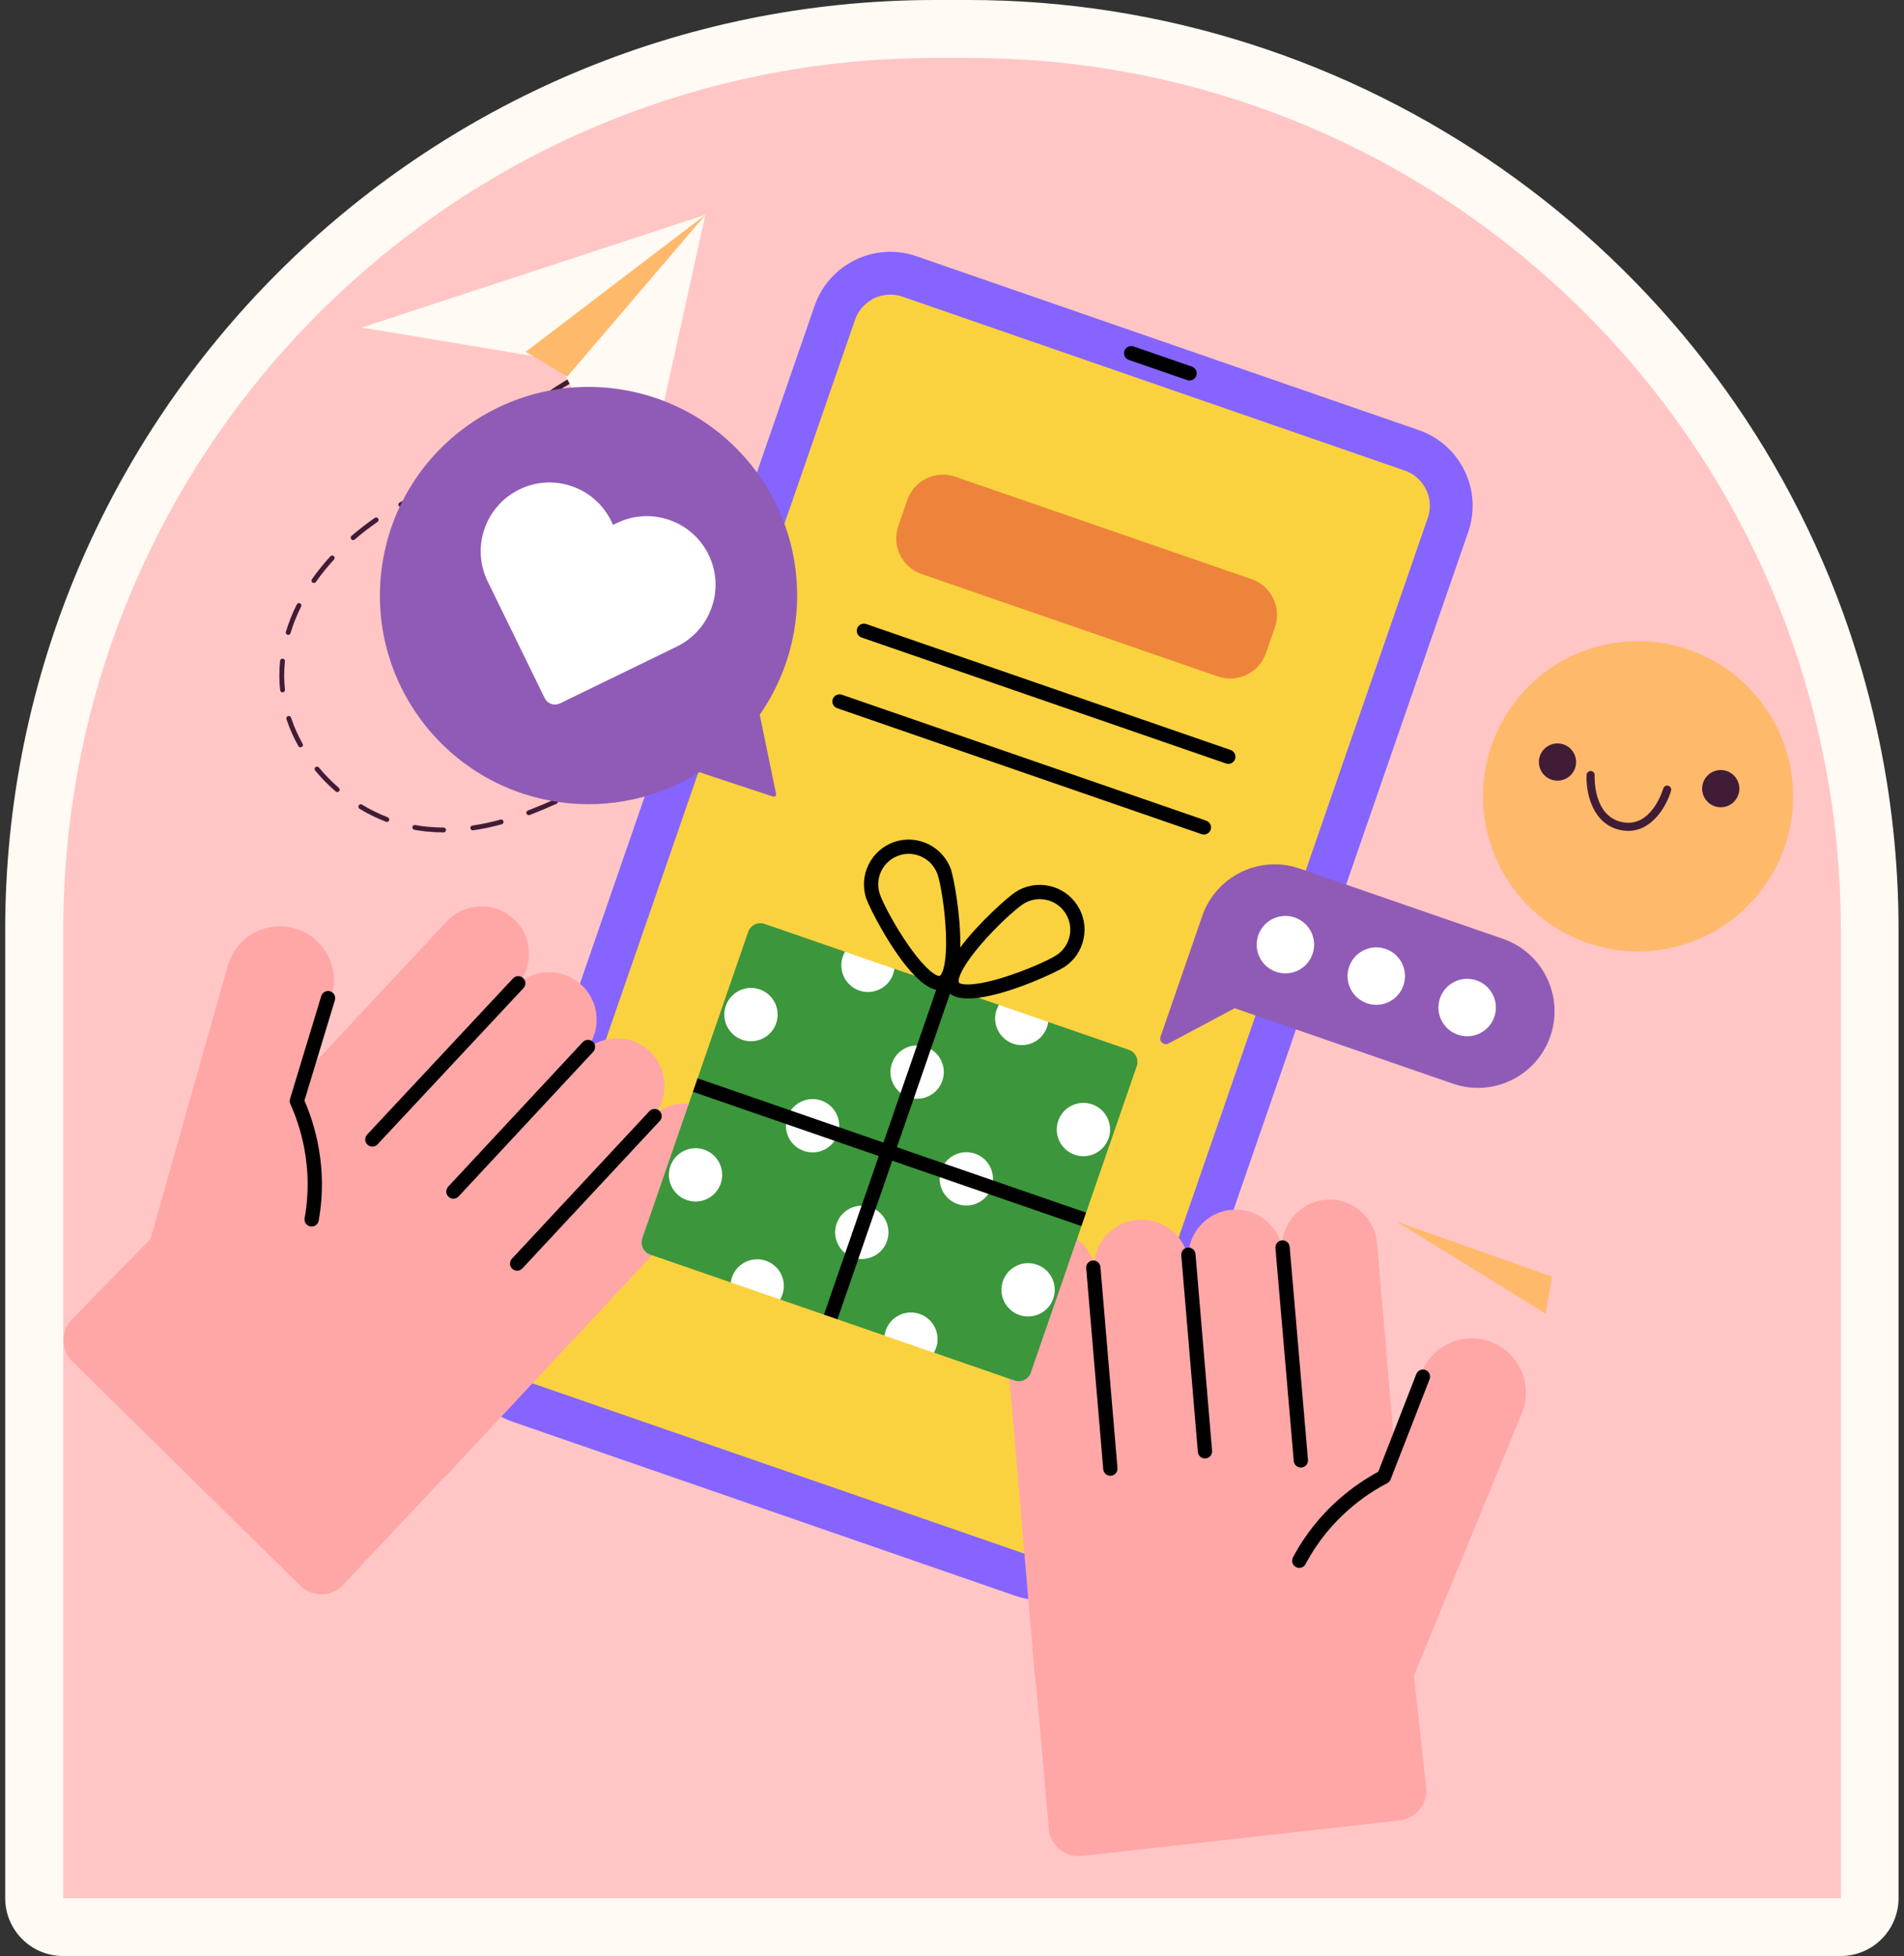 <svg width="146" height="150" viewBox="0 0 146 150" fill="none" xmlns="http://www.w3.org/2000/svg">
<rect x="0" y="0" width="146" height="150" fill="#333333" stroke="none"/>
<path d="M85.183 150C85.016 150 84.849 149.991 84.683 149.972H4.838C2.386 149.972 0.398 147.984 0.398 145.533V71.305C0.398 31.987 32.386 0 71.703 0H74.271C104.146 0 131.082 18.851 141.297 46.908C142.355 49.828 143.224 52.803 143.879 55.76C145.009 60.805 145.583 66.037 145.583 71.305V145.533C145.583 147.984 143.595 149.972 141.144 149.972H103.712L85.183 150Z" fill="#FFFAF3"/>
<path d="M141.157 71.307V145.534H133.284H102.43H56.519H4.852V71.307C4.852 34.371 34.788 4.441 71.717 4.441H74.285C103.178 4.441 127.795 22.761 137.14 48.429C138.125 51.139 138.933 53.909 139.559 56.723C140.61 61.414 141.157 66.298 141.157 71.307Z" fill="#FFC6C5"/>
<path d="M120.736 59.815C120.713 60.002 120.654 60.181 120.562 60.344C120.47 60.508 120.346 60.651 120.199 60.767C120.051 60.882 119.882 60.967 119.702 61.018C119.521 61.068 119.333 61.082 119.147 61.059C118.961 61.037 118.781 60.978 118.618 60.886C118.454 60.793 118.311 60.67 118.195 60.523C118.08 60.375 117.995 60.206 117.944 60.026C117.894 59.845 117.88 59.656 117.903 59.47C117.948 59.095 118.142 58.752 118.44 58.519C118.738 58.286 119.116 58.181 119.492 58.226C119.867 58.272 120.209 58.465 120.443 58.763C120.676 59.061 120.781 59.44 120.736 59.815ZM133.327 61.349C133.305 61.536 133.247 61.717 133.156 61.882C133.064 62.047 132.941 62.192 132.793 62.309C132.645 62.425 132.476 62.512 132.294 62.563C132.113 62.614 131.923 62.628 131.736 62.605C131.549 62.583 131.368 62.523 131.204 62.43C131.04 62.337 130.896 62.212 130.781 62.063C130.665 61.914 130.58 61.744 130.531 61.562C130.482 61.38 130.469 61.19 130.494 61.003C130.542 60.63 130.737 60.292 131.034 60.061C131.331 59.831 131.708 59.727 132.081 59.772C132.455 59.818 132.795 60.009 133.028 60.304C133.262 60.599 133.369 60.975 133.327 61.349ZM126.057 64.855C125.975 64.855 125.891 64.852 125.806 64.844C123.537 64.662 122.934 62.162 122.933 60.867C122.933 60.826 122.941 60.786 122.956 60.748C122.972 60.71 122.994 60.676 123.023 60.647C123.052 60.618 123.086 60.595 123.124 60.58C123.161 60.564 123.202 60.556 123.243 60.556H123.243C123.414 60.556 123.553 60.694 123.554 60.865C123.554 60.995 123.591 64.043 125.856 64.226C128.139 64.394 128.859 61.484 128.888 61.36C128.907 61.28 128.957 61.211 129.027 61.167C129.097 61.124 129.181 61.111 129.261 61.129C129.341 61.148 129.411 61.198 129.454 61.267C129.498 61.337 129.512 61.421 129.493 61.502C129.214 62.691 128.145 64.855 126.057 64.855ZM46.277 28.104C46.234 28.103 46.193 28.088 46.16 28.061C46.127 28.034 46.105 27.997 46.096 27.955C46.088 27.913 46.094 27.87 46.114 27.832C46.134 27.795 46.166 27.765 46.205 27.748C46.549 27.603 46.896 27.467 47.247 27.339C47.294 27.323 47.344 27.325 47.389 27.346C47.434 27.366 47.468 27.404 47.485 27.45C47.502 27.496 47.499 27.547 47.478 27.592C47.458 27.636 47.42 27.671 47.374 27.688C47.029 27.813 46.687 27.947 46.349 28.089C46.326 28.099 46.302 28.104 46.277 28.104ZM57.01 80.802C56.97 80.803 56.931 80.79 56.899 80.766C56.867 80.742 56.843 80.708 56.832 80.67C56.821 80.632 56.822 80.59 56.837 80.553C56.851 80.516 56.877 80.484 56.91 80.462C57.533 80.062 58.144 79.644 58.741 79.207C58.781 79.179 58.83 79.167 58.878 79.175C58.926 79.183 58.97 79.209 58.998 79.249C59.027 79.288 59.039 79.337 59.032 79.385C59.025 79.434 58.999 79.477 58.96 79.506C58.356 79.947 57.74 80.369 57.111 80.773C57.081 80.792 57.046 80.803 57.01 80.802ZM60.6 78.159C60.573 78.159 60.547 78.154 60.523 78.142C60.498 78.131 60.477 78.115 60.459 78.094C60.444 78.076 60.431 78.055 60.424 78.032C60.416 78.008 60.413 77.984 60.415 77.96C60.417 77.936 60.424 77.912 60.435 77.891C60.446 77.869 60.461 77.85 60.48 77.834C61.041 77.355 61.579 76.85 62.092 76.32C62.109 76.302 62.129 76.288 62.152 76.279C62.174 76.269 62.198 76.264 62.222 76.263C62.247 76.263 62.271 76.267 62.293 76.276C62.316 76.285 62.337 76.299 62.354 76.315C62.371 76.332 62.385 76.353 62.395 76.375C62.405 76.397 62.41 76.421 62.41 76.445C62.411 76.47 62.406 76.494 62.398 76.516C62.389 76.539 62.375 76.56 62.358 76.577C61.837 77.115 61.29 77.628 60.72 78.115C60.687 78.144 60.644 78.159 60.6 78.159ZM63.683 74.945C63.648 74.945 63.615 74.936 63.585 74.918C63.556 74.899 63.532 74.873 63.517 74.842C63.502 74.811 63.496 74.777 63.499 74.742C63.502 74.708 63.515 74.675 63.536 74.648C63.984 74.064 64.394 73.452 64.761 72.815C64.786 72.774 64.827 72.744 64.874 72.731C64.921 72.719 64.971 72.726 65.013 72.75C65.055 72.774 65.085 72.814 65.098 72.861C65.112 72.908 65.106 72.958 65.082 73C64.706 73.651 64.287 74.277 63.83 74.873C63.812 74.896 63.79 74.914 63.765 74.927C63.739 74.939 63.711 74.946 63.683 74.945ZM65.879 71.08C65.849 71.081 65.819 71.073 65.793 71.059C65.766 71.046 65.744 71.026 65.727 71.001C65.71 70.977 65.699 70.948 65.695 70.919C65.691 70.889 65.695 70.859 65.705 70.831C65.96 70.143 66.156 69.435 66.291 68.714C66.294 68.689 66.302 68.665 66.315 68.643C66.328 68.621 66.345 68.602 66.365 68.587C66.385 68.572 66.409 68.561 66.433 68.556C66.458 68.55 66.484 68.549 66.509 68.554C66.534 68.559 66.557 68.568 66.578 68.583C66.599 68.597 66.617 68.615 66.631 68.636C66.644 68.658 66.653 68.682 66.658 68.707C66.662 68.732 66.66 68.757 66.654 68.782C66.516 69.524 66.315 70.252 66.052 70.96C66.039 70.995 66.015 71.026 65.984 71.047C65.953 71.069 65.916 71.08 65.879 71.08ZM66.696 66.716H66.693C66.644 66.715 66.597 66.695 66.563 66.66C66.529 66.625 66.51 66.577 66.511 66.528L66.512 66.33C66.512 65.655 66.458 64.985 66.351 64.34C66.343 64.291 66.355 64.241 66.383 64.201C66.412 64.162 66.455 64.134 66.503 64.126C66.607 64.113 66.699 64.178 66.716 64.278C66.827 64.957 66.882 65.643 66.882 66.33L66.88 66.534C66.88 66.582 66.86 66.629 66.826 66.663C66.791 66.697 66.744 66.716 66.696 66.716ZM34.026 63.823H34.025C33.569 63.821 33.113 63.796 32.66 63.749C32.367 63.719 32.069 63.675 31.774 63.622C31.725 63.613 31.683 63.585 31.655 63.545C31.627 63.505 31.616 63.455 31.625 63.407C31.629 63.383 31.638 63.36 31.651 63.339C31.664 63.319 31.681 63.301 31.701 63.287C31.721 63.273 31.744 63.264 31.768 63.258C31.792 63.254 31.816 63.253 31.84 63.258C32.124 63.31 32.41 63.351 32.698 63.381C33.139 63.426 33.587 63.451 34.027 63.453C34.074 63.456 34.118 63.477 34.15 63.512C34.182 63.546 34.2 63.591 34.199 63.638C34.199 63.685 34.181 63.73 34.149 63.765C34.117 63.799 34.073 63.82 34.026 63.823ZM36.248 63.666C36.202 63.665 36.158 63.647 36.125 63.615C36.092 63.583 36.072 63.54 36.069 63.494C36.065 63.448 36.079 63.403 36.108 63.367C36.136 63.331 36.177 63.306 36.222 63.298C36.95 63.191 37.671 63.038 38.38 62.84C38.427 62.827 38.477 62.833 38.52 62.857C38.563 62.881 38.594 62.922 38.607 62.969C38.62 63.016 38.614 63.067 38.59 63.109C38.565 63.152 38.525 63.184 38.478 63.197C37.754 63.398 37.019 63.555 36.275 63.664C36.266 63.666 36.257 63.666 36.248 63.666ZM29.663 63.02C29.641 63.02 29.618 63.016 29.597 63.007C28.893 62.735 28.214 62.401 27.568 62.011C27.547 61.998 27.529 61.982 27.514 61.962C27.5 61.943 27.489 61.921 27.484 61.897C27.478 61.874 27.477 61.849 27.48 61.825C27.484 61.801 27.492 61.778 27.505 61.757C27.53 61.715 27.571 61.685 27.619 61.674C27.666 61.662 27.716 61.669 27.759 61.694C28.386 62.073 29.046 62.397 29.73 62.662C29.77 62.677 29.803 62.707 29.824 62.744C29.845 62.782 29.852 62.826 29.844 62.868C29.836 62.91 29.814 62.949 29.781 62.976C29.748 63.004 29.706 63.019 29.663 63.02ZM40.545 62.503C40.502 62.503 40.461 62.487 40.428 62.46C40.395 62.432 40.372 62.394 40.364 62.351C40.357 62.309 40.364 62.265 40.385 62.227C40.406 62.19 40.439 62.161 40.48 62.145C41.17 61.88 41.853 61.594 42.526 61.287C42.548 61.277 42.572 61.272 42.596 61.271C42.621 61.27 42.645 61.274 42.668 61.282C42.69 61.291 42.711 61.304 42.729 61.32C42.747 61.337 42.761 61.357 42.771 61.379C42.781 61.401 42.786 61.425 42.787 61.449C42.788 61.474 42.784 61.498 42.776 61.521C42.767 61.543 42.754 61.564 42.738 61.582C42.721 61.6 42.701 61.614 42.679 61.624C41.999 61.934 41.309 62.223 40.611 62.49C40.59 62.499 40.568 62.503 40.545 62.503ZM65.955 62.344C65.917 62.344 65.881 62.333 65.85 62.312C65.819 62.291 65.795 62.261 65.782 62.226C65.521 61.544 65.181 60.895 64.769 60.293C64.741 60.252 64.731 60.203 64.74 60.154C64.749 60.106 64.776 60.063 64.816 60.035C64.857 60.008 64.907 59.998 64.955 60.007C65.003 60.016 65.046 60.043 65.074 60.083C65.503 60.709 65.856 61.384 66.127 62.093C66.138 62.121 66.142 62.151 66.138 62.181C66.135 62.211 66.124 62.239 66.107 62.264C66.09 62.288 66.067 62.309 66.041 62.323C66.014 62.337 65.985 62.344 65.955 62.344ZM25.86 60.729C25.815 60.729 25.772 60.713 25.739 60.684C25.167 60.191 24.639 59.651 24.158 59.069C24.131 59.031 24.119 58.984 24.125 58.937C24.131 58.891 24.155 58.848 24.191 58.818C24.227 58.788 24.273 58.773 24.32 58.776C24.367 58.779 24.411 58.8 24.444 58.834C24.911 59.4 25.425 59.925 25.981 60.404C26.009 60.428 26.03 60.461 26.039 60.498C26.048 60.534 26.046 60.573 26.033 60.608C26.02 60.644 25.996 60.674 25.965 60.696C25.934 60.717 25.898 60.729 25.86 60.729ZM44.618 60.684C44.577 60.684 44.536 60.669 44.504 60.644C44.471 60.617 44.448 60.581 44.439 60.541C44.429 60.5 44.434 60.458 44.452 60.42C44.469 60.382 44.499 60.352 44.536 60.333C44.902 60.154 45.266 59.973 45.63 59.792L46.537 59.343C46.559 59.333 46.583 59.326 46.607 59.325C46.631 59.323 46.655 59.327 46.678 59.334C46.701 59.342 46.723 59.355 46.741 59.371C46.759 59.387 46.774 59.406 46.785 59.428C46.796 59.45 46.802 59.474 46.803 59.498C46.805 59.522 46.802 59.547 46.794 59.569C46.786 59.593 46.774 59.614 46.758 59.632C46.742 59.65 46.722 59.665 46.7 59.676L45.794 60.124C45.43 60.305 45.065 60.486 44.7 60.665C44.675 60.678 44.647 60.684 44.618 60.684ZM48.63 58.732C48.588 58.732 48.547 58.717 48.514 58.691C48.482 58.664 48.459 58.627 48.45 58.586C48.441 58.545 48.446 58.502 48.465 58.464C48.484 58.426 48.515 58.396 48.553 58.378L48.85 58.244C49.433 57.981 50.025 57.738 50.625 57.516C50.671 57.499 50.721 57.502 50.765 57.523C50.809 57.543 50.843 57.58 50.86 57.626C50.877 57.671 50.875 57.721 50.855 57.766C50.835 57.81 50.799 57.845 50.754 57.862C50.162 58.081 49.578 58.321 49.002 58.581L48.707 58.715C48.683 58.726 48.657 58.732 48.63 58.732ZM63.43 58.723C63.387 58.723 63.344 58.708 63.311 58.68C63.135 58.531 62.952 58.389 62.763 58.257C62.356 57.971 61.925 57.721 61.476 57.51C61.431 57.489 61.397 57.451 61.38 57.405C61.364 57.358 61.366 57.307 61.387 57.263C61.408 57.219 61.446 57.184 61.492 57.168C61.538 57.151 61.589 57.153 61.633 57.174C62.103 57.395 62.552 57.656 62.976 57.955C63.173 58.094 63.366 58.242 63.55 58.397C63.587 58.428 63.611 58.474 63.615 58.523C63.619 58.572 63.604 58.62 63.572 58.658C63.555 58.678 63.533 58.695 63.508 58.706C63.484 58.717 63.457 58.723 63.43 58.723ZM23.041 57.299C23.008 57.299 22.976 57.29 22.947 57.273C22.919 57.257 22.896 57.233 22.88 57.204C22.509 56.545 22.202 55.852 21.965 55.135C21.957 55.112 21.954 55.087 21.956 55.063C21.958 55.039 21.965 55.015 21.975 54.993C21.986 54.972 22.002 54.953 22.02 54.937C22.038 54.921 22.06 54.909 22.083 54.901C22.106 54.894 22.13 54.89 22.154 54.892C22.179 54.894 22.202 54.901 22.224 54.911C22.246 54.922 22.265 54.938 22.281 54.956C22.297 54.974 22.309 54.996 22.316 55.019C22.547 55.714 22.843 56.385 23.202 57.023C23.218 57.052 23.226 57.083 23.226 57.116C23.226 57.148 23.217 57.18 23.201 57.208C23.184 57.236 23.161 57.259 23.133 57.275C23.105 57.291 23.073 57.299 23.041 57.299ZM52.816 57.201C52.771 57.201 52.727 57.185 52.693 57.155C52.658 57.126 52.636 57.084 52.631 57.04C52.625 56.995 52.636 56.949 52.661 56.912C52.687 56.874 52.725 56.847 52.769 56.837C53.495 56.644 54.232 56.494 54.976 56.387C55.075 56.378 55.171 56.443 55.185 56.545C55.191 56.593 55.179 56.643 55.149 56.682C55.12 56.721 55.076 56.747 55.027 56.754C54.298 56.858 53.575 57.005 52.863 57.195C52.848 57.199 52.832 57.201 52.816 57.201ZM59.441 56.831C59.429 56.831 59.416 56.83 59.404 56.828C58.716 56.687 57.983 56.611 57.224 56.604C57.199 56.604 57.175 56.599 57.153 56.589C57.131 56.58 57.11 56.566 57.093 56.549C57.076 56.531 57.063 56.511 57.054 56.488C57.045 56.466 57.04 56.442 57.04 56.418C57.042 56.315 57.142 56.235 57.227 56.234C58.01 56.242 58.767 56.319 59.478 56.465C59.527 56.475 59.569 56.504 59.596 56.545C59.623 56.586 59.632 56.636 59.623 56.684C59.614 56.726 59.591 56.763 59.558 56.79C59.525 56.817 59.484 56.831 59.441 56.831ZM21.666 53.087C21.621 53.087 21.577 53.07 21.543 53.039C21.509 53.009 21.488 52.967 21.483 52.922C21.447 52.598 21.427 52.273 21.423 51.947L21.422 51.792C21.422 51.417 21.441 51.036 21.479 50.659C21.486 50.612 21.511 50.57 21.549 50.541C21.586 50.512 21.633 50.498 21.68 50.503C21.727 50.507 21.771 50.53 21.802 50.566C21.833 50.601 21.849 50.648 21.847 50.695C21.81 51.06 21.792 51.426 21.792 51.792L21.793 51.942C21.797 52.253 21.817 52.569 21.851 52.881C21.853 52.905 21.851 52.93 21.844 52.953C21.837 52.977 21.826 52.998 21.811 53.017C21.796 53.036 21.777 53.052 21.755 53.064C21.734 53.075 21.711 53.083 21.686 53.085C21.68 53.087 21.673 53.087 21.666 53.087ZM22.099 48.678C22.07 48.678 22.042 48.671 22.016 48.658C21.99 48.645 21.968 48.627 21.951 48.603C21.933 48.58 21.922 48.553 21.917 48.525C21.912 48.496 21.914 48.467 21.922 48.44C22.141 47.718 22.421 47.016 22.759 46.342C22.782 46.298 22.82 46.265 22.866 46.25C22.913 46.234 22.963 46.237 23.007 46.259C23.029 46.269 23.049 46.284 23.064 46.303C23.08 46.321 23.093 46.342 23.1 46.365C23.108 46.388 23.111 46.413 23.109 46.437C23.107 46.461 23.101 46.485 23.09 46.507C22.761 47.162 22.489 47.844 22.276 48.546C22.265 48.584 22.241 48.618 22.209 48.642C22.178 48.665 22.139 48.678 22.099 48.678ZM40.929 45.136C40.844 45.136 40.76 45.134 40.675 45.13C40.626 45.128 40.58 45.106 40.547 45.07C40.514 45.034 40.496 44.986 40.498 44.937C40.503 44.834 40.569 44.743 40.692 44.76C41.412 44.794 42.131 44.678 42.803 44.419C42.849 44.402 42.9 44.403 42.945 44.423C42.989 44.443 43.024 44.48 43.042 44.525C43.051 44.548 43.055 44.572 43.055 44.596C43.054 44.621 43.049 44.645 43.039 44.667C43.029 44.689 43.015 44.709 42.998 44.726C42.98 44.743 42.96 44.756 42.937 44.764C42.296 45.01 41.616 45.136 40.929 45.136ZM24.072 44.698C24.038 44.698 24.005 44.689 23.976 44.672C23.947 44.654 23.923 44.629 23.907 44.599C23.892 44.569 23.884 44.535 23.887 44.501C23.889 44.467 23.901 44.435 23.92 44.407C24.354 43.793 24.828 43.207 25.337 42.654C25.354 42.636 25.374 42.622 25.396 42.611C25.418 42.601 25.442 42.595 25.466 42.594C25.49 42.593 25.515 42.597 25.537 42.606C25.56 42.614 25.581 42.627 25.599 42.643C25.617 42.66 25.631 42.679 25.642 42.702C25.652 42.724 25.658 42.747 25.659 42.772C25.66 42.796 25.656 42.82 25.648 42.843C25.639 42.865 25.626 42.886 25.61 42.904C25.111 43.445 24.648 44.018 24.223 44.619C24.206 44.644 24.183 44.664 24.157 44.677C24.131 44.691 24.102 44.698 24.072 44.698ZM38.542 44.57C38.513 44.57 38.484 44.563 38.458 44.549C38.393 44.516 38.329 44.482 38.266 44.445C37.627 44.08 37.095 43.625 36.685 43.095C36.67 43.076 36.659 43.054 36.653 43.03C36.646 43.007 36.644 42.982 36.648 42.958C36.651 42.934 36.658 42.911 36.671 42.89C36.683 42.869 36.699 42.85 36.718 42.836C36.737 42.821 36.759 42.809 36.782 42.803C36.806 42.796 36.83 42.794 36.855 42.797C36.879 42.8 36.902 42.808 36.923 42.82C36.944 42.833 36.963 42.849 36.977 42.868C37.358 43.36 37.853 43.783 38.45 44.125C38.509 44.158 38.567 44.19 38.627 44.22C38.663 44.239 38.693 44.27 38.71 44.308C38.727 44.345 38.731 44.388 38.721 44.428C38.712 44.468 38.689 44.504 38.656 44.53C38.624 44.555 38.584 44.569 38.542 44.57ZM44.691 43.526C44.656 43.526 44.621 43.515 44.591 43.496C44.561 43.477 44.537 43.449 44.523 43.417C44.508 43.384 44.503 43.348 44.508 43.313C44.514 43.278 44.529 43.245 44.553 43.218C45.051 42.655 45.372 41.985 45.458 41.333C45.465 41.284 45.491 41.24 45.529 41.211C45.568 41.181 45.617 41.167 45.666 41.173C45.767 41.187 45.839 41.28 45.825 41.382C45.729 42.105 45.376 42.845 44.83 43.462C44.813 43.482 44.792 43.498 44.768 43.509C44.744 43.52 44.718 43.526 44.691 43.526ZM27.076 41.413C27.038 41.413 27.002 41.402 26.971 41.38C26.94 41.359 26.916 41.328 26.903 41.293C26.89 41.258 26.888 41.219 26.897 41.182C26.906 41.146 26.926 41.113 26.955 41.088C27.523 40.598 28.117 40.139 28.735 39.712C28.755 39.697 28.777 39.687 28.801 39.681C28.825 39.675 28.85 39.675 28.874 39.679C28.899 39.683 28.922 39.692 28.943 39.705C28.964 39.718 28.982 39.735 28.996 39.756C29.01 39.776 29.02 39.799 29.025 39.823C29.03 39.847 29.03 39.872 29.025 39.896C29.021 39.92 29.011 39.943 28.997 39.964C28.984 39.984 28.966 40.002 28.946 40.015C28.339 40.435 27.756 40.887 27.197 41.369C27.163 41.398 27.12 41.413 27.076 41.413ZM35.932 41.147C35.889 41.147 35.848 41.132 35.815 41.104C35.782 41.077 35.759 41.039 35.751 40.997C35.677 40.61 35.641 40.216 35.642 39.822C35.642 39.464 35.671 39.091 35.727 38.715C35.73 38.691 35.739 38.668 35.751 38.647C35.764 38.626 35.78 38.608 35.8 38.593C35.819 38.579 35.841 38.569 35.865 38.563C35.889 38.557 35.913 38.556 35.937 38.559C35.961 38.563 35.984 38.571 36.005 38.584C36.026 38.596 36.044 38.613 36.058 38.632C36.073 38.652 36.083 38.674 36.089 38.698C36.095 38.721 36.096 38.746 36.092 38.77C36.04 39.118 36.013 39.47 36.012 39.822C36.012 40.206 36.046 40.577 36.114 40.927C36.12 40.953 36.119 40.981 36.112 41.008C36.105 41.034 36.093 41.059 36.075 41.08C36.058 41.101 36.036 41.118 36.011 41.129C35.987 41.141 35.96 41.147 35.932 41.147ZM45.108 39.429C45.078 39.429 45.048 39.422 45.021 39.408C44.995 39.394 44.972 39.373 44.955 39.348C44.639 38.881 44.193 38.448 43.63 38.061C43.548 38.005 43.465 37.951 43.382 37.897C43.361 37.884 43.343 37.867 43.329 37.847C43.315 37.828 43.306 37.805 43.3 37.782C43.295 37.758 43.294 37.733 43.298 37.709C43.303 37.685 43.312 37.663 43.325 37.642C43.337 37.622 43.354 37.604 43.374 37.59C43.394 37.576 43.417 37.566 43.44 37.561C43.464 37.555 43.489 37.555 43.512 37.559C43.536 37.563 43.559 37.572 43.58 37.585C43.667 37.64 43.754 37.697 43.84 37.756C44.441 38.169 44.919 38.635 45.262 39.14C45.28 39.168 45.291 39.2 45.293 39.234C45.295 39.268 45.287 39.301 45.272 39.331C45.256 39.36 45.232 39.385 45.203 39.403C45.175 39.42 45.142 39.429 45.108 39.429ZM30.736 38.874C30.695 38.875 30.655 38.861 30.623 38.836C30.59 38.811 30.567 38.776 30.557 38.736C30.546 38.696 30.55 38.654 30.566 38.616C30.583 38.578 30.611 38.547 30.648 38.527C30.881 38.399 31.116 38.275 31.354 38.154C31.786 37.938 32.226 37.736 32.673 37.55C32.695 37.541 32.719 37.536 32.744 37.535C32.768 37.535 32.792 37.54 32.815 37.549C32.837 37.559 32.857 37.572 32.874 37.589C32.892 37.606 32.905 37.627 32.915 37.649C32.924 37.672 32.929 37.696 32.929 37.72C32.929 37.744 32.924 37.768 32.915 37.791C32.906 37.813 32.892 37.833 32.875 37.851C32.858 37.868 32.838 37.882 32.815 37.891C32.135 38.174 31.471 38.495 30.826 38.851C30.799 38.866 30.768 38.874 30.736 38.874ZM34.85 37.173C34.806 37.172 34.763 37.156 34.729 37.127C34.695 37.097 34.674 37.057 34.668 37.013C34.662 36.968 34.672 36.923 34.696 36.886C34.721 36.849 34.758 36.822 34.801 36.809C35.315 36.666 35.835 36.548 36.361 36.456C36.639 35.78 36.98 35.132 37.378 34.52C37.405 34.479 37.447 34.45 37.495 34.44C37.543 34.43 37.593 34.439 37.634 34.465C37.675 34.492 37.704 34.535 37.714 34.583C37.724 34.631 37.715 34.681 37.688 34.722C37.343 35.251 37.043 35.808 36.791 36.388C36.864 36.377 36.938 36.367 37.01 36.358C37.059 36.352 37.108 36.366 37.147 36.396C37.185 36.426 37.211 36.47 37.217 36.519C37.223 36.567 37.21 36.616 37.18 36.655C37.15 36.694 37.106 36.719 37.057 36.725C36.359 36.814 35.633 36.963 34.9 37.167C34.883 37.17 34.867 37.173 34.85 37.173ZM41.454 37.011C41.436 37.012 41.419 37.009 41.401 37.003C40.729 36.803 40.005 36.681 39.25 36.639C39.225 36.637 39.202 36.631 39.18 36.621C39.158 36.61 39.138 36.595 39.122 36.577C39.106 36.559 39.093 36.538 39.086 36.515C39.078 36.492 39.074 36.468 39.076 36.444C39.081 36.342 39.164 36.277 39.271 36.269C40.055 36.313 40.807 36.441 41.507 36.65C41.55 36.662 41.587 36.689 41.611 36.727C41.635 36.764 41.645 36.809 41.638 36.853C41.632 36.898 41.609 36.938 41.576 36.967C41.542 36.996 41.499 37.012 41.454 37.011ZM38.934 33.074C38.898 33.074 38.862 33.063 38.832 33.043C38.801 33.023 38.778 32.994 38.764 32.96C38.75 32.927 38.746 32.89 38.753 32.854C38.76 32.818 38.777 32.785 38.803 32.759C39.329 32.225 39.882 31.718 40.458 31.239C40.496 31.208 40.545 31.193 40.594 31.197C40.642 31.202 40.687 31.225 40.719 31.263C40.75 31.301 40.765 31.349 40.761 31.398C40.756 31.447 40.732 31.492 40.694 31.523C40.127 31.995 39.584 32.494 39.066 33.019C39.048 33.037 39.028 33.051 39.005 33.06C38.983 33.069 38.959 33.074 38.934 33.074ZM42.36 30.227C42.33 30.227 42.3 30.219 42.273 30.205C42.246 30.191 42.224 30.17 42.207 30.145C42.193 30.125 42.184 30.102 42.179 30.078C42.174 30.055 42.174 30.03 42.178 30.006C42.183 29.982 42.192 29.96 42.206 29.939C42.219 29.919 42.236 29.902 42.256 29.888C42.878 29.468 43.519 29.079 44.178 28.721C44.199 28.71 44.222 28.702 44.247 28.7C44.271 28.697 44.295 28.699 44.319 28.706C44.342 28.713 44.364 28.725 44.382 28.74C44.401 28.755 44.417 28.774 44.428 28.796C44.44 28.817 44.447 28.84 44.45 28.865C44.453 28.889 44.45 28.913 44.443 28.936C44.436 28.96 44.425 28.982 44.41 29C44.394 29.019 44.375 29.035 44.354 29.046C43.706 29.398 43.075 29.782 42.464 30.195C42.433 30.216 42.397 30.227 42.36 30.227ZM54.072 82.55C54.031 82.55 53.991 82.537 53.958 82.512C53.926 82.487 53.903 82.451 53.892 82.412C53.882 82.372 53.886 82.33 53.902 82.292C53.918 82.254 53.946 82.223 53.982 82.204C54.305 82.025 54.626 81.843 54.945 81.658C54.987 81.635 55.037 81.629 55.084 81.642C55.131 81.655 55.171 81.686 55.195 81.728C55.219 81.77 55.226 81.82 55.214 81.867C55.201 81.913 55.171 81.954 55.13 81.979C54.808 82.165 54.485 82.348 54.161 82.527C54.134 82.543 54.103 82.551 54.072 82.55Z" fill="#411C36"/>
<path d="M128.324 72.632C134.717 71.131 138.684 64.731 137.183 58.338C135.682 51.944 129.283 47.977 122.889 49.478C116.496 50.979 112.529 57.378 114.03 63.772C115.53 70.166 121.93 74.132 128.324 72.632Z" fill="#FFB96B"/>
<path d="M27.734 25.115L54.088 16.469L48.973 39.636L42.743 27.613L27.734 25.115Z" fill="#FFFAF3"/>
<path d="M40.312 26.975L54.095 16.469L43.499 28.878" fill="#FFB96B"/>
<path d="M118.519 100.714L107.086 93.668L119.009 97.879" fill="#FFB96B"/>
<path d="M30.594 103.154L37.585 94.156L39.988 105.697L30.594 103.154Z" fill="#FA5D5C"/>
<path d="M130.541 60.231C130.509 60.416 130.515 60.606 130.558 60.789C130.6 60.972 130.678 61.145 130.787 61.298C130.897 61.451 131.035 61.581 131.195 61.68C131.355 61.779 131.533 61.846 131.718 61.876C131.904 61.907 132.094 61.9 132.277 61.856C132.46 61.813 132.632 61.734 132.785 61.624C132.937 61.514 133.066 61.374 133.164 61.214C133.263 61.054 133.328 60.876 133.358 60.69C133.416 60.317 133.325 59.937 133.104 59.631C132.883 59.326 132.55 59.12 132.177 59.059C131.805 58.999 131.424 59.088 131.117 59.307C130.811 59.527 130.603 59.859 130.541 60.231ZM118.022 58.19C117.991 58.375 117.996 58.565 118.039 58.748C118.081 58.931 118.159 59.105 118.269 59.258C118.378 59.41 118.517 59.54 118.676 59.639C118.836 59.739 119.014 59.805 119.2 59.836C119.385 59.866 119.575 59.859 119.758 59.816C119.941 59.772 120.114 59.693 120.266 59.583C120.418 59.473 120.547 59.333 120.646 59.173C120.744 59.013 120.81 58.835 120.839 58.649C120.897 58.276 120.806 57.896 120.585 57.59C120.364 57.285 120.031 57.079 119.659 57.019C119.286 56.958 118.905 57.047 118.599 57.267C118.292 57.486 118.085 57.818 118.022 58.19ZM124.852 63.706C126.723 63.706 127.808 61.758 128.138 60.626C128.16 60.548 128.15 60.463 128.111 60.392C128.071 60.32 128.005 60.267 127.926 60.244C127.847 60.221 127.763 60.23 127.691 60.269C127.619 60.308 127.565 60.374 127.542 60.452C127.505 60.578 126.623 63.497 124.393 63.037C122.149 62.577 122.274 59.566 122.281 59.439C122.283 59.398 122.277 59.357 122.264 59.319C122.25 59.28 122.229 59.245 122.202 59.215C122.174 59.184 122.141 59.16 122.104 59.142C122.068 59.125 122.028 59.115 121.987 59.113C121.814 59.118 121.67 59.235 121.661 59.406C121.594 60.674 122.053 63.191 124.269 63.645C124.46 63.685 124.656 63.706 124.852 63.706Z" fill="#411C36"/>
<g clip-path="url(#clip0_5786_9908)">
<path d="M64.019 23.974L37.091 101.745C36.278 104.092 37.522 106.654 39.87 107.466L78.386 120.8C80.733 121.612 83.294 120.368 84.107 118.021L111.034 40.25C111.847 37.903 110.603 35.341 108.256 34.529L69.74 21.195C67.393 20.383 64.831 21.627 64.019 23.974Z" fill="#FAD23F"/>
<path d="M77.851 122.352L39.332 109.017C37.783 108.481 36.535 107.373 35.819 105.898C35.102 104.424 35.003 102.758 35.54 101.209L62.467 23.438C63.574 20.241 67.075 18.54 70.273 19.645L108.792 32.979C110.341 33.515 111.589 34.623 112.305 36.098C113.021 37.572 113.12 39.238 112.584 40.787L85.656 118.559C84.549 121.756 81.048 123.457 77.851 122.352ZM69.201 22.746C67.713 22.232 66.083 23.023 65.568 24.511L38.64 102.282C38.517 102.637 38.464 103.012 38.487 103.387C38.509 103.761 38.605 104.128 38.77 104.465C38.933 104.803 39.162 105.105 39.442 105.355C39.723 105.604 40.05 105.795 40.405 105.917L78.921 119.25C80.411 119.765 82.04 118.973 82.555 117.485L109.483 39.714C109.607 39.36 109.659 38.984 109.637 38.61C109.614 38.235 109.518 37.868 109.353 37.531C109.19 37.193 108.962 36.891 108.681 36.642C108.4 36.392 108.073 36.201 107.718 36.08L69.202 22.746L69.201 22.746Z" fill="#8664FF"/>
<path d="M91.037 29.143L86.558 27.595C86.421 27.548 86.308 27.448 86.245 27.317C86.181 27.187 86.172 27.037 86.22 26.9C86.267 26.763 86.367 26.65 86.498 26.587C86.628 26.523 86.778 26.514 86.915 26.561L91.395 28.11C91.532 28.157 91.644 28.257 91.708 28.387C91.771 28.518 91.78 28.668 91.733 28.805C91.686 28.942 91.586 29.055 91.455 29.118C91.325 29.182 91.174 29.191 91.037 29.143Z" fill="black"/>
<path d="M93.392 51.867L70.672 44.014C69.161 43.492 68.36 41.843 68.882 40.332L69.57 38.342C70.092 36.831 71.741 36.029 73.252 36.551L95.972 44.404C97.484 44.927 98.285 46.575 97.763 48.086L97.075 50.077C96.552 51.588 94.904 52.389 93.392 51.867Z" fill="#EE843C"/>
<path d="M94.01 58.539L66.066 48.88C65.929 48.833 65.816 48.733 65.753 48.603C65.689 48.472 65.68 48.322 65.728 48.185C65.775 48.048 65.875 47.935 66.005 47.872C66.136 47.808 66.286 47.799 66.423 47.847L94.368 57.505C94.505 57.553 94.617 57.653 94.681 57.783C94.744 57.914 94.753 58.064 94.706 58.201C94.659 58.338 94.559 58.451 94.428 58.514C94.298 58.578 94.147 58.587 94.01 58.539ZM92.138 63.957L64.193 54.298C64.056 54.25 63.944 54.151 63.88 54.02C63.817 53.89 63.808 53.739 63.855 53.602C63.903 53.465 64.002 53.352 64.133 53.289C64.263 53.226 64.413 53.217 64.551 53.264L92.495 62.923C92.632 62.97 92.745 63.07 92.808 63.201C92.872 63.331 92.881 63.481 92.833 63.618C92.786 63.755 92.686 63.868 92.556 63.931C92.425 63.995 92.275 64.004 92.138 63.957Z" fill="black"/>
<path d="M109.356 137.042L108.415 128.488L116.695 108.348C117.566 106.228 116.554 103.803 114.434 102.932C112.314 102.059 109.889 103.072 109.018 105.192L106.882 110.388L105.59 95.314C105.418 93.308 103.651 91.82 101.644 91.992C99.753 92.148 98.328 93.727 98.309 95.585C97.914 93.836 96.282 92.602 94.445 92.759C92.507 92.918 91.064 94.571 91.115 96.488C90.775 94.668 89.103 93.368 87.219 93.529C85.403 93.681 84.02 95.142 83.897 96.903C83.422 95.267 81.846 94.139 80.084 94.29C78.072 94.456 76.59 96.228 76.761 98.235L78.5 118.516L79.364 128.599C79.378 128.756 79.404 128.908 79.436 129.058L80.432 140.261C80.565 141.527 81.704 142.442 82.969 142.301L107.331 139.573C108.588 139.432 109.494 138.3 109.356 137.042Z" fill="#FFA6A7"/>
<path d="M92.219 111.794C92.119 111.76 92.031 111.697 91.966 111.613C91.901 111.53 91.862 111.429 91.853 111.323L90.58 96.231C90.572 96.088 90.62 95.948 90.713 95.841C90.806 95.733 90.938 95.666 91.08 95.654C91.223 95.642 91.364 95.686 91.474 95.776C91.584 95.867 91.655 95.997 91.67 96.139L92.943 111.231C92.951 111.322 92.936 111.413 92.899 111.497C92.862 111.58 92.806 111.653 92.734 111.709C92.662 111.765 92.577 111.802 92.487 111.817C92.398 111.832 92.306 111.824 92.219 111.794ZM84.964 113.119C84.864 113.084 84.776 113.021 84.711 112.938C84.646 112.854 84.607 112.754 84.598 112.648L83.291 97.236C83.278 97.091 83.324 96.948 83.418 96.837C83.511 96.726 83.645 96.657 83.79 96.645C83.934 96.633 84.078 96.678 84.188 96.772C84.299 96.865 84.368 96.999 84.381 97.144L85.688 112.556C85.695 112.646 85.68 112.738 85.644 112.821C85.607 112.905 85.55 112.978 85.479 113.034C85.407 113.09 85.322 113.127 85.232 113.142C85.142 113.156 85.05 113.149 84.964 113.119ZM99.573 112.491C99.473 112.457 99.385 112.394 99.32 112.31C99.255 112.227 99.216 112.127 99.207 112.021L97.802 95.691C97.79 95.546 97.835 95.403 97.929 95.292C98.022 95.181 98.156 95.111 98.3 95.099C98.445 95.087 98.588 95.132 98.699 95.225C98.81 95.319 98.879 95.453 98.892 95.597L100.297 111.928C100.304 112.018 100.289 112.11 100.253 112.193C100.216 112.277 100.16 112.35 100.088 112.406C100.016 112.462 99.931 112.499 99.841 112.514C99.751 112.529 99.659 112.521 99.573 112.491ZM99.451 120.184C99.376 120.159 99.308 120.117 99.251 120.063C99.194 120.008 99.149 119.942 99.12 119.868C99.091 119.795 99.078 119.716 99.082 119.637C99.087 119.558 99.108 119.481 99.145 119.411C101.085 115.741 104.003 113.749 105.687 112.844L108.602 105.354C108.627 105.286 108.666 105.225 108.715 105.173C108.765 105.12 108.824 105.079 108.89 105.05C108.956 105.021 109.027 105.005 109.099 105.004C109.171 105.003 109.243 105.016 109.31 105.042C109.445 105.095 109.553 105.199 109.612 105.332C109.67 105.465 109.673 105.615 109.621 105.75L106.633 113.431C106.585 113.555 106.493 113.657 106.375 113.718C104.84 114.514 101.985 116.378 100.112 119.923C100.051 120.038 99.951 120.128 99.83 120.176C99.708 120.224 99.574 120.227 99.451 120.184Z" fill="black"/>
<path d="M54.944 85.598C53.651 84.391 51.715 84.306 50.331 85.299C51.322 83.837 51.136 81.834 49.801 80.593C48.419 79.303 46.301 79.294 44.91 80.515C46.134 79.039 46.019 76.848 44.593 75.526C43.245 74.268 41.2 74.231 39.809 75.362C40.941 73.889 40.796 71.767 39.404 70.477C37.932 69.103 35.624 69.182 34.249 70.654L23.925 81.712L25.453 76.307C26.078 74.101 24.796 71.807 22.589 71.184C20.384 70.56 18.09 71.842 17.467 74.048L11.542 95.002L5.52 101.15C4.634 102.054 4.648 103.504 5.55 104.391L23.028 121.58C23.936 122.473 25.396 122.456 26.282 121.543L33.984 113.345C34.102 113.247 34.216 113.144 34.323 113.029L41.23 105.632L55.121 90.752C56.495 89.28 56.424 86.971 54.944 85.598Z" fill="#FFA6A7"/>
<path d="M34.586 91.876C34.5 91.847 34.423 91.796 34.361 91.729C34.3 91.662 34.256 91.58 34.234 91.492C34.212 91.403 34.213 91.311 34.236 91.223C34.258 91.135 34.303 91.053 34.365 90.987L44.685 79.902C44.784 79.795 44.921 79.733 45.066 79.728C45.211 79.723 45.352 79.775 45.459 79.874C45.565 79.973 45.627 80.11 45.632 80.255C45.638 80.4 45.585 80.541 45.486 80.647L35.165 91.732C35.093 91.81 35 91.865 34.897 91.89C34.794 91.916 34.686 91.911 34.586 91.876ZM39.475 97.399C39.389 97.369 39.312 97.318 39.25 97.251C39.189 97.184 39.145 97.102 39.123 97.014C39.101 96.925 39.102 96.833 39.125 96.745C39.148 96.657 39.192 96.576 39.254 96.509L49.799 85.193C49.899 85.09 50.035 85.03 50.178 85.026C50.322 85.022 50.461 85.075 50.566 85.172C50.671 85.27 50.733 85.406 50.74 85.549C50.746 85.692 50.695 85.832 50.599 85.939L40.054 97.255C39.982 97.332 39.889 97.387 39.786 97.412C39.683 97.438 39.575 97.433 39.475 97.399ZM28.372 87.884C28.286 87.854 28.208 87.803 28.147 87.736C28.085 87.668 28.042 87.587 28.02 87.499C27.998 87.41 27.998 87.318 28.021 87.229C28.044 87.141 28.089 87.06 28.151 86.993L39.34 75.016C39.439 74.91 39.576 74.847 39.721 74.843C39.866 74.838 40.007 74.89 40.113 74.989C40.219 75.088 40.282 75.225 40.286 75.37C40.291 75.515 40.239 75.656 40.139 75.762L28.95 87.74C28.878 87.817 28.785 87.872 28.682 87.897C28.58 87.923 28.472 87.918 28.372 87.884ZM23.718 94.01C23.595 93.968 23.491 93.882 23.425 93.769C23.359 93.657 23.336 93.524 23.359 93.396C24.074 89.451 22.98 86.222 22.264 84.649C22.209 84.528 22.2 84.391 22.238 84.264L24.631 76.377C24.651 76.308 24.685 76.243 24.731 76.186C24.776 76.13 24.832 76.083 24.896 76.049C24.959 76.014 25.029 75.993 25.101 75.986C25.173 75.978 25.246 75.985 25.315 76.006C25.384 76.027 25.448 76.062 25.504 76.108C25.56 76.154 25.606 76.211 25.64 76.275C25.674 76.338 25.694 76.409 25.701 76.481C25.707 76.553 25.7 76.625 25.678 76.694L23.344 84.386C24.111 86.137 25.176 89.507 24.435 93.591C24.421 93.669 24.39 93.743 24.345 93.807C24.3 93.872 24.241 93.926 24.173 93.966C24.105 94.006 24.029 94.03 23.95 94.038C23.872 94.046 23.792 94.036 23.718 94.01Z" fill="black"/>
<path d="M83.282 92.98L81.998 93.108L82.918 94.035L79.045 105.238C78.868 105.751 78.308 106.025 77.796 105.848L71.617 103.712L69.879 102.137L67.836 102.406L64.214 101.154L63.882 100.455L63.178 100.796L59.833 99.639L57.879 98.219L56.045 98.33L49.862 96.193C49.615 96.108 49.412 95.928 49.298 95.693C49.184 95.458 49.168 95.188 49.253 94.941L53.135 83.71L53.541 83.406L53.486 82.695L57.374 71.446C57.552 70.931 58.111 70.659 58.626 70.837L64.802 72.972L66.312 74.46L68.583 74.279L76.594 77.048L77.976 78.499L80.375 78.355L86.559 80.492C87.072 80.669 87.344 81.229 87.166 81.743L83.282 92.98Z" fill="#3C963C"/>
<path d="M69.659 84.131C70.726 84.499 71.891 83.933 72.26 82.866C72.628 81.799 72.062 80.635 70.995 80.266C69.928 79.897 68.763 80.463 68.395 81.53C68.026 82.597 68.592 83.762 69.659 84.131Z" fill="white"/>
<path d="M56.917 79.724C57.984 80.093 59.148 79.527 59.517 78.46C59.886 77.392 59.32 76.228 58.253 75.859C57.185 75.49 56.021 76.057 55.652 77.124C55.283 78.191 55.85 79.355 56.917 79.724Z" fill="white"/>
<path d="M68.488 74.683C68.12 75.75 66.957 76.316 65.89 75.947C64.823 75.578 64.255 74.414 64.624 73.348C64.67 73.215 64.727 73.089 64.797 72.975L68.583 74.283C68.567 74.416 68.534 74.551 68.488 74.683Z" fill="white"/>
<path d="M64.109 87.282C64.644 86.287 64.272 85.048 63.277 84.512C62.283 83.977 61.043 84.35 60.508 85.344C59.973 86.338 60.345 87.578 61.34 88.113C62.334 88.649 63.574 88.276 64.109 87.282Z" fill="white"/>
<path d="M82.409 88.537C83.476 88.906 84.641 88.34 85.01 87.272C85.378 86.205 84.812 85.041 83.745 84.672C82.678 84.303 81.513 84.869 81.145 85.936C80.776 87.004 81.342 88.168 82.409 88.537Z" fill="white"/>
<path d="M80.285 78.757C79.916 79.824 78.751 80.389 77.685 80.02C76.618 79.651 76.052 78.489 76.421 77.422C76.467 77.29 76.524 77.163 76.594 77.049L80.379 78.357C80.364 78.49 80.331 78.625 80.285 78.757Z" fill="white"/>
<path d="M74.994 92.225C76.01 91.731 76.433 90.507 75.939 89.492C75.445 88.476 74.222 88.053 73.206 88.547C72.19 89.041 71.767 90.265 72.261 91.28C72.755 92.296 73.979 92.719 74.994 92.225Z" fill="white"/>
<path d="M65.417 96.42C66.484 96.788 67.648 96.222 68.017 95.155C68.386 94.088 67.82 92.924 66.753 92.555C65.686 92.186 64.521 92.752 64.152 93.819C63.783 94.886 64.35 96.051 65.417 96.42Z" fill="white"/>
<path d="M52.667 92.013C53.734 92.382 54.898 91.816 55.267 90.749C55.636 89.682 55.07 88.517 54.003 88.148C52.935 87.779 51.771 88.346 51.402 89.413C51.033 90.48 51.6 91.644 52.667 92.013Z" fill="white"/>
<path d="M59.994 99.263C59.948 99.395 59.89 99.521 59.821 99.636L56.035 98.327C56.051 98.194 56.084 98.059 56.129 97.927C56.498 96.86 57.663 96.296 58.73 96.664C59.797 97.033 60.362 98.196 59.994 99.263Z" fill="white"/>
<path d="M78.167 100.826C79.234 101.195 80.398 100.629 80.767 99.561C81.136 98.494 80.57 97.33 79.503 96.961C78.436 96.592 77.271 97.158 76.902 98.225C76.534 99.293 77.1 100.457 78.167 100.826Z" fill="white"/>
<path d="M71.783 103.341C71.737 103.473 71.68 103.599 71.61 103.714L67.824 102.405C67.84 102.272 67.873 102.138 67.918 102.005C68.287 100.938 69.45 100.373 70.517 100.742C71.584 101.11 72.151 102.274 71.783 103.341Z" fill="white"/>
<path d="M68.775 87.961L72.847 76.183C72.971 76.284 73.117 76.364 73.285 76.422C73.74 76.579 74.34 76.59 75.013 76.503C77.526 76.184 81.034 74.525 81.608 74.149C82.376 73.648 82.902 72.877 83.089 71.981C83.183 71.54 83.188 71.084 83.104 70.641C83.02 70.198 82.85 69.775 82.602 69.398C82.356 69.021 82.037 68.696 81.665 68.442C81.292 68.188 80.873 68.01 80.431 67.919C79.533 67.731 78.618 67.903 77.849 68.406C77.349 68.733 75.07 70.709 73.63 72.651C73.697 70.234 73.123 67.272 72.933 66.707C72.328 64.914 70.375 63.948 68.583 64.553C66.79 65.16 65.824 67.11 66.429 68.903C66.649 69.552 68.383 73.024 70.163 74.827C70.639 75.311 71.118 75.673 71.573 75.83C71.647 75.856 71.719 75.876 71.791 75.889L67.742 87.604L53.489 82.677L53.131 83.711L67.384 88.637L63.181 100.798L64.215 101.156L68.418 88.995L82.924 94.008L83.281 92.975L68.775 87.961ZM75.201 72.432C76.445 70.974 77.887 69.69 78.449 69.322C78.972 68.979 79.596 68.862 80.207 68.99C80.508 69.051 80.794 69.172 81.048 69.345C81.302 69.519 81.519 69.741 81.687 69.999C81.855 70.255 81.972 70.543 82.029 70.844C82.086 71.146 82.082 71.456 82.019 71.757C81.891 72.368 81.534 72.892 81.01 73.234C80.448 73.602 78.695 74.408 76.859 74.968C74.43 75.707 73.622 75.474 73.531 75.334C73.44 75.196 73.55 74.361 75.201 72.432ZM69.66 72.479C68.562 70.906 67.679 69.189 67.466 68.553C67.053 67.331 67.712 66.001 68.932 65.59C69.441 65.417 69.968 65.432 70.442 65.596C71.103 65.824 71.655 66.344 71.897 67.057C72.11 67.693 72.451 69.593 72.531 71.509C72.594 73.035 72.466 73.903 72.317 74.365L72.28 74.473C72.194 74.703 72.106 74.804 72.051 74.822C71.893 74.876 71.114 74.561 69.66 72.479Z" fill="black"/>
<path d="M115.246 71.981L99.662 66.595C96.595 65.535 93.25 67.162 92.19 70.228L88.99 79.488C88.862 79.858 89.254 80.193 89.6 80.009L94.676 77.303L111.408 83.087C114.474 84.147 117.82 82.52 118.88 79.453C119.94 76.386 118.313 73.041 115.246 71.981Z" fill="#905BB7"/>
<path d="M111.783 79.332C112.933 79.729 114.187 79.119 114.584 77.97C114.982 76.82 114.372 75.566 113.222 75.169C112.073 74.771 110.819 75.381 110.421 76.531C110.024 77.68 110.634 78.934 111.783 79.332Z" fill="white"/>
<path d="M104.814 76.922C105.964 77.319 107.218 76.709 107.615 75.559C108.013 74.41 107.403 73.156 106.253 72.758C105.104 72.361 103.85 72.971 103.452 74.121C103.055 75.27 103.665 76.524 104.814 76.922Z" fill="white"/>
<path d="M97.846 74.511C98.995 74.908 100.249 74.299 100.646 73.149C101.044 71.999 100.434 70.746 99.284 70.348C98.135 69.951 96.881 70.561 96.484 71.71C96.086 72.86 96.696 74.114 97.846 74.511Z" fill="white"/>
<path d="M59.511 60.868L58.908 57.952L58.257 54.801C59.693 52.742 60.623 50.373 60.969 47.887C62.197 39.139 56.1 31.051 47.352 29.823C38.604 28.596 30.516 34.692 29.288 43.441C28.061 52.189 34.157 60.276 42.906 61.504C46.794 62.05 50.55 61.146 53.633 59.209L56.449 60.141L59.277 61.077C59.307 61.087 59.34 61.089 59.371 61.083C59.402 61.076 59.431 61.062 59.454 61.04C59.478 61.019 59.496 60.992 59.506 60.962C59.516 60.932 59.518 60.9 59.511 60.868Z" fill="#905BB7"/>
<path d="M37.151 40.551C36.692 41.877 36.778 43.308 37.395 44.578L41.77 53.532C41.872 53.74 42.053 53.899 42.272 53.975C42.493 54.049 42.734 54.033 42.944 53.93L51.897 49.576C53.16 48.957 54.115 47.893 54.576 46.56C55.04 45.237 54.955 43.806 54.337 42.536C54.037 41.914 53.615 41.358 53.099 40.9C52.581 40.441 51.979 40.09 51.325 39.866C49.993 39.406 48.562 39.491 47.293 40.108L47.011 40.245L46.874 39.963C46.256 38.694 45.183 37.743 43.851 37.282C42.525 36.824 41.094 36.91 39.825 37.527C38.562 38.147 37.611 39.219 37.151 40.551Z" fill="white"/>
</g>
<defs>
<clipPath id="clip0_5786_9908">
<rect width="112" height="112" fill="white" transform="translate(36.586 8) rotate(19.067)"/>
</clipPath>
</defs>
</svg>
